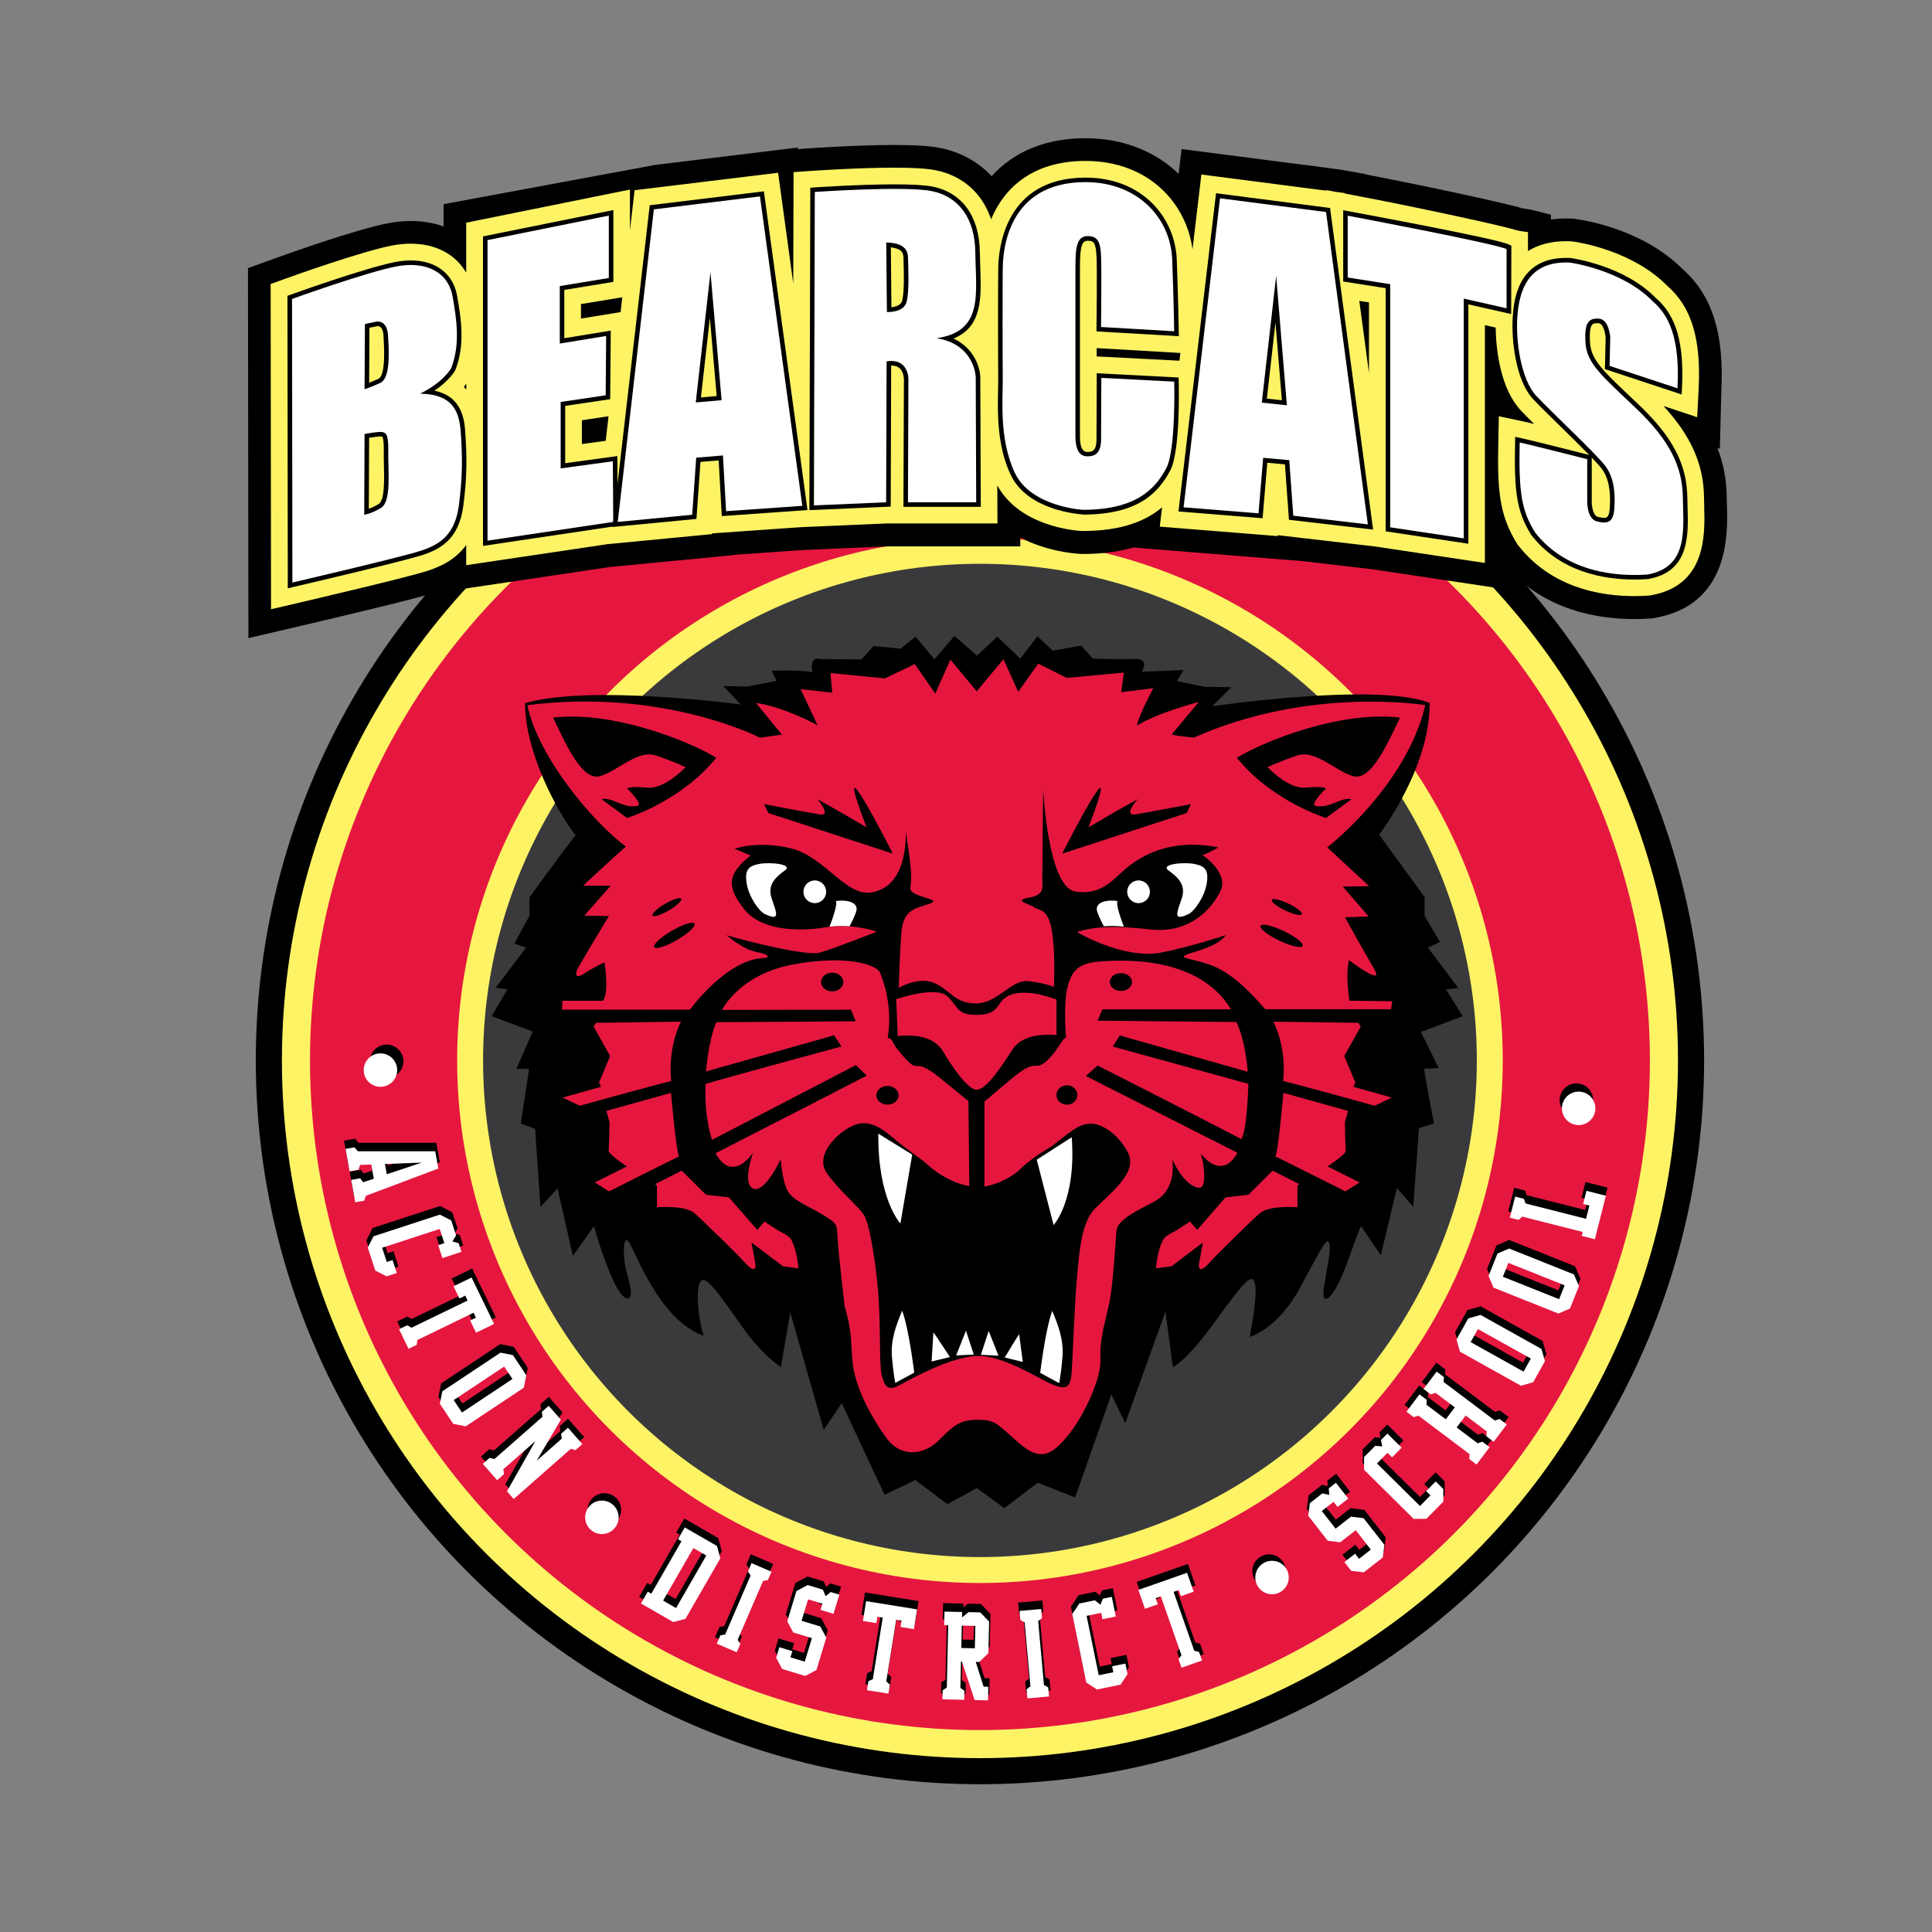 <?xml version="1.0" encoding="UTF-8"?><svg id="Layer_1" xmlns="http://www.w3.org/2000/svg" viewBox="0 0 500 500"><rect x="0" y="0" width="500" height="500" fill="#808080" stroke="none"/><defs><style>.cls-1{fill:#3a3a3c;}.cls-2{fill:#fff;}.cls-3{fill:#fdf365;}.cls-4{fill:#e5173f;}</style></defs><ellipse cx="253.61" cy="274.44" rx="187.41" ry="187.32"/><ellipse class="cls-3" cx="253.61" cy="274.44" rx="180.65" ry="180.57"/><ellipse class="cls-4" cx="253.61" cy="274.44" rx="173.38" ry="173.3"/><ellipse class="cls-3" cx="253.61" cy="274.44" rx="135.3" ry="135.24"/><ellipse class="cls-1" cx="253.61" cy="274.44" rx="128.59" ry="128.53"/><path d="M204.52,339.6l8.65,30.46,4.67-6.92,11.08,23.71,7.96-3.81,8.31,6.23,7.62-4.15,7.1,5.19,8.65-6.58,9.69,3.81,9.35-26.66,3.63,7.44,10.39-28.91,1.9,14.37s3.12-1.04,10.56-11.25c7.44-10.21,10.04-13.67,10.73-10.21s-1.38,13.67-1.38,13.67c0,0,7.18-1.9,13.07-12.81,5.88-10.9,7.27-13.93,7.62-10.73.35,3.2-2.77,13.59-1.13,13.67s3.98-4.41,6.4-11.34,2.86-7.44,2.86-7.44l5.11,7.53,4.15-17.4,4.24,4.85,1.47-20.34,3.89-1.21s-2.77-14.19-2.51-14.19,3.72-.17,3.72-.17l-4.59-9.35,10.82-4.07-4.33-6.92,3.2-.35-7.88-10.47,3.12-1.47-3.98-6.75v-4.85l-11.77-16.18s13.24-17.14,13.07-34.1c-13.85-5.37-56.25.87-56.25.87l4.93-4.93-6.92-.09-7.18-1.47,1.73-2.86-10.82.43s2.25-3.38-1.64-3.29-10.99-.09-10.99-.09l-3.03-3.38-7.36,1.3-3.98-3.72-4.41,5.8-5.97-5.71-5.28,4.93-5.8-5.11-5.19,6.06-4.85-5.88-3.89,3.12-7.01-.69-3.12,3.46-10.9-.09s-2.51-1.04-1.82,3.38c-3.55-.61-10.56-.35-10.56-.35l1.3,2.6-7.44,1.47-6.32-.09,4.5,4.76s-38.86-5.28-55.82-.35c-.09,12.12,7.96,27.69,13.07,34.18-4.15,5.28-11.94,16.1-11.94,16.1v4.76l-3.89,7.18,3.03,1.04-7.88,10.39,3.03.43-4.07,6.92,10.64,3.98-4.24,9.61,3.29.09-2.16,14.11,3.72,1.38,1.38,20.25,4.41-4.85,3.98,17.48,5.45-7.7s5.37,19.21,8.83,18.69c1.56-.35.35-3.98-.52-7.44s-.87-9.69.87-6.92,7.96,20.08,19.21,24.06c-1.64-5.37-2.34-14.11-.17-14.45s8.65,10.56,12.81,15.58,7.36,6.92,7.36,6.92l2.42-14.19Z"/><path class="cls-4" d="M145.44,261.31h33.12s9.35-13.04,19.16-13.39c1.5,0,1.5-.92-1.73-1.5s-6.58-3.23-7.96-4.38c5.88,1.73,20.77,5.42,24.12,4.5s14.77-5.42,14.77-5.42c0,0-6.46-2.31-13.15-1.15-6.69,1.15-16.73,1.04-21.23-4.73-4.5-5.77-4.38-9,1.73-13.85-2.19-.92-4.15-1.73-4.15-1.73,0,0,5.88-2.19,14.54-.12s14.31,12.58,20.89,11.42c6.58-1.15,8.89-7.73,8.89-15.69,1.38,9,1.62,11.89,1.15,14.42-.46,2.54,8.65,2.88,5.08,4.15-3.58,1.27-6.92,1.38-7.39,7.5s-.69,14.31-.69,14.31c0,0,4.85-2.88,8.89-1.38s5.42,5.42,11.08,5.42,9.12-6.23,13.5-5.77c4.38.46,6.69,1.5,6.69,1.5,0,0,.46-9.23-.58-14.89-1.04-5.65-3.46-4.85-4.38-5.65s-5.88-1.85-1.62-2.54,3.58-2.65,3.58-4.85.23-23.31.23-23.31c0,0,1.15,25.39,8.31,26.54s10.15-3.69,13.73-6.46c3.58-2.77,10.85-7.39,23.31-4.96-3.46,1.96-4.15,1.96-4.15,1.96,0,0,7.04,4.62,4.62,9.46s-8.19,10.96-18.12,9.81c-9.92-1.15-15.23-.58-18.92.69,5.19,3,14.42,6.69,21.69,5.31,7.27-1.38,16.73-4.5,16.73-4.5,0,0-1.04,2.31-7.85,4.27-6.81,1.96-.46,1.38,5.42,4.04s11.54,9.58,12.69,10.85h32.54l.35-2.08-11.08-.12s-1.15-6.58-.12-10.5c2.65,1.96,9,6.46,6.46,2.19s-7.5-13.27-7.5-13.27l6.12-.23-6.69-7.73,6.81-.12-10.85-10.04s20.42-15.69,25.39-36.81c0,0-30-4.96-59.89,8.42-4.62-.46-5.77-.81-5.77-.81l7.04-8.42s-10.39,2.65-16.04,6.12c.46-2.54,4.27-9.69,4.27-9.69l-8.31,1.04.69-5.08-14.77,1.38-7.39-3.69-5.19,7.27-3.81-8.42-6.92,8.31-6.81-8.19-3.92,8.77-5.31-7.62-7.73,3.69-14.08-1.38.46,5.08-8.19-.92,4.38,9.35s-8.54-4.73-15.92-5.77c2.88,3.58,6.69,8.19,6.69,8.19l-5.65.81s-25.04-12.92-60.23-8.42c2.88,13.62,17.08,30.35,25.5,36.58-3.92,3.46-11.08,10.15-11.08,10.15h7.15l-6.81,7.73,6.35.12s-7.62,12.58-8.19,13.85-.46,2.54,1.96.92,5.08-2.77,5.08-2.77c0,0,1.27,7.73-.35,9.92h-10.5l-.12,2.31Z"/><path class="cls-4" d="M176.25,264.42s-3.46,6.17-2.54,15.35c-2.88.63-23.71,6.4-23.71,6.4l-4.38-2.13,9.92-2.77-.52-1.1,2.88-6.87-4.27-7.62.63-.98,21.98-.29Z"/><path class="cls-4" d="M156.93,287.5l16.73-4.67s1.33,15.29,2.08,16.44c-2.77,1.33-18.12,9.06-18.12,9.06l-3.69-2.31,8.31-4.15s-4.62-3-4.73-4.04c.17-2.37.23-7.44.23-7.44l-.81-2.88Z"/><path d="M113.83,300.78l-.91-5.03h-20.16s-.87-1.06-.87-1.06l-2.86.52,1.18,6.48,2.87-.52.36-1.2,2.34-.09.56,3.08-2.23.74-.75-.99-2.87.52,1.18,6.48,2.86-.52.45-1.3,18.86-7.1ZM106.76,299.47l-6.39,2.13-.34-1.88,6.73-.25Z"/><polygon points="101.82 323.82 100.32 324.31 99.33 321.29 113.58 316.64 114.57 319.66 112.98 320.17 114.29 324.17 119.87 322.35 118.98 319.61 117.62 319.23 118.43 317.93 117.06 313.75 113.88 312.11 96.43 317.81 94.82 321.01 96.84 327.22 100.02 328.83 103.13 327.82 101.82 323.82"/><polygon points="122.69 339 121.19 339.72 123.03 343.51 128.32 340.95 122.19 328.3 116.9 330.87 118.73 334.65 120.23 333.92 120.55 334.57 106.5 341.37 105.41 340.73 102.81 341.99 105.57 347.68 108.17 346.42 108.34 345.16 122.38 338.35 122.69 339"/><path d="M136.58,354.01l-3.62-5.45-3.5-.71-15.29,10.16-.71,3.5,3.62,5.45,3.5.71,15.29-10.16.71-3.5ZM132.14,354.93l-12.48,8.29-1.76-2.64,12.48-8.29,1.76,2.64Z"/><polygon points="144.85 369.09 145.02 370.34 140.25 374.53 145.56 365.53 142.02 361.5 139.86 363.41 140.02 364.67 127.84 375.38 126.62 375.05 124.45 376.96 128.62 381.7 130.79 379.8 130.62 378.54 137.24 372.71 130.77 384.15 132.91 386.59 147.79 373.5 149.02 373.83 151.19 371.93 147.02 367.18 144.85 369.09"/><path d="M186.8,401.49l-.93-3.45-8.77-5.05-2.1,3.65.91.53-7.48,12.99-.91-.53-2.1,3.65,8.77,5.05,3.45-.93,9.09-15.79.07-.12ZM182.32,400.85l-7.48,12.99-2.75-1.58,7.48-12.99,2.75,1.58Z"/><polygon points="193.17 404.88 193.86 405.94 187.43 420.84 186.19 421.07 185.04 423.72 190.85 426.22 191.99 423.57 191.3 422.51 197.72 407.61 198.97 407.38 200.11 404.73 194.31 402.23 193.17 404.88"/><polygon points="213.81 410.68 213.21 409.27 209 407.99 205.84 409.67 203.37 417.78 205.06 420.93 209.71 422.34 208.06 427.77 205.02 426.84 205.51 425.25 201.48 424.02 200.51 427.23 202.19 430.38 208.43 432.28 211.6 430.6 214.22 421.95 212.54 418.8 207.89 417.39 209.38 412.5 212.41 413.42 211.93 415.02 215.95 416.24 217.66 410.62 214.9 409.78 213.81 410.68"/><polygon points="222.93 417.94 227.08 418.61 227.35 416.96 228.05 417.07 225.58 432.48 224.43 433.01 223.97 435.86 230.21 436.86 230.66 434.01 229.73 433.15 232.21 417.74 232.91 417.85 232.65 419.5 236.8 420.17 237.74 414.36 223.86 412.13 222.93 417.94"/><path d="M250.52,415.03l-1.2.98.02-1-5.26-.12-.09,4.21,1.05.02-.35,15.6-1.07.68-.07,2.89,6.32.14.07-2.89-1.04-.73.12-5.27,2.95,8.93,4.05.09.1-4.21-1.31-.03-1.81-5.71h.56s2.58-2.45,2.58-2.45l.19-8.48-2.47-2.58-3.33-.08ZM252.07,419.27l-.12,5.11-2.82-.06.12-5.11,2.82.06Z"/><polygon points="270.5 434.02 269.04 417.86 270.03 417.07 269.77 414.19 263.48 414.76 263.74 417.64 264.85 418.24 266.31 434.4 265.32 435.19 265.58 438.07 271.88 437.5 271.62 434.63 270.5 434.02"/><polygon points="287.41 429.11 287.72 430.66 284.61 431.3 281.61 416.61 284.72 415.98 285.06 417.62 289.18 416.77 288 411.01 285.17 411.59 284.65 412.9 283.45 411.94 279.14 412.83 277.15 415.81 280.83 433.79 283.82 435.76 290.21 434.45 292.18 431.47 291.53 428.27 287.41 429.11"/><polygon points="309.35 425.08 304.18 410.35 304.86 410.11 305.41 411.69 309.38 410.3 307.44 404.75 294.17 409.4 296.12 414.94 300.09 413.55 299.54 411.98 300.21 411.74 305.37 426.47 304.61 427.48 305.57 430.21 311.53 428.12 310.57 425.39 309.35 425.08"/><polygon points="349.54 390.31 345.71 393.3 342.56 389.27 345.07 387.32 346.09 388.64 349.41 386.05 345.8 381.41 343.52 383.19 343.63 384.6 342.13 384.27 338.66 386.98 338.21 390.53 343.42 397.22 346.97 397.66 350.8 394.67 354.29 399.14 351.78 401.09 350.76 399.77 347.44 402.36 349.5 405.01 353.04 405.45 358.19 401.43 358.64 397.88 353.08 390.75 349.54 390.31"/><polygon points="371.55 381.05 368.59 384.04 369.71 385.16 367.48 387.41 356.83 376.87 359.06 374.61 360.25 375.79 363.21 372.8 359.03 368.66 357 370.71 357.29 372.09 355.76 371.97 352.66 375.09 352.67 378.67 365.72 391.59 369.3 391.56 373.89 386.92 373.87 383.35 371.55 381.05"/><polygon points="386.93 365.41 373.97 355.66 374.04 354.39 371.73 352.65 367.94 357.7 370.24 359.44 371.44 359.02 376.01 362.46 374.11 365 369.53 361.56 369.6 360.29 367.3 358.55 363.5 363.6 365.8 365.34 367 364.92 379.96 374.67 379.89 375.94 382.2 377.67 386 372.63 383.69 370.89 382.49 371.31 377.47 367.53 379.38 364.99 384.4 368.77 384.33 370.04 386.64 371.77 390.44 366.73 388.13 364.99 386.93 365.41"/><path d="M383.33,338.15l-.13-.07-3.43.97-3.19,5.72.97,3.43,15.9,8.88.13.07,3.43-.97,3.19-5.71-.97-3.43-15.9-8.88ZM395.71,349.88l-1.55,2.77-13.09-7.31,1.55-2.77,13.09,7.31Z"/><path d="M390.69,320.95l-.13-.05-3.28,1.41-2.43,6.08,1.41,3.28,16.92,6.75.13.05,3.28-1.41,2.43-6.08-1.41-3.28-16.92-6.75ZM404.49,330.99l-1.18,2.95-13.92-5.56,1.18-2.95,13.92,5.56Z"/><polygon points="410.33 305.92 409.3 310 410.92 310.41 410.22 313.14 395.09 309.31 394.67 308.11 391.87 307.4 390.32 313.52 393.12 314.24 394.06 313.39 409.19 317.22 408.93 318.24 413.01 319.28 416.03 307.36 410.33 305.92"/><path d="M155.71,206.84l6.58,4.85s13.96-4.27,23.08-15.58c-7.15-4.38-26.89-12.23-42.23-10.39,3.58,7.5,7.62,16.5,12.23,15.12s9.69-6.92,14.42-5.31,7.62,3,7.62,3c0,0-5.31,5.77-9.92,5.31-4.62-.46-5.19.23-5.19.23,0,0,4.38,4.15,2.65,4.5s-3.35-.12-5.77-1.15-3.46-.58-3.46-.58Z"/><path d="M197.72,208.11l1.15,2.31,32.19,10.5s-16.85-33.23-6.81-6.81c-7.39-4.38-12.69-7.27-12.69-7.27,0,0,3.92,4.5.46,3.92-3.46-.58-14.31-2.65-14.31-2.65Z"/><path d="M349.75,206.84l-6.58,4.85s-13.96-4.27-23.08-15.58c7.15-4.38,26.89-12.23,42.23-10.39-3.58,7.5-7.62,16.5-12.23,15.12s-9.69-6.92-14.42-5.31c-4.73,1.62-7.62,3-7.62,3,0,0,5.31,5.77,9.92,5.31,4.62-.46,5.19.23,5.19.23,0,0-4.38,4.15-2.65,4.5s3.35-.12,5.77-1.15,3.46-.58,3.46-.58Z"/><path d="M308.24,208.11l-1.15,2.31-32.19,10.5s16.85-33.23,6.81-6.81c7.39-4.38,12.69-7.27,12.69-7.27,0,0-3.92,4.5-.46,3.92s14.31-2.65,14.31-2.65Z"/><path class="cls-2" d="M197.95,236.56c-1.57-.75-4.21-4.56-4.73-8.02-.52-3.46.52-4.44,3.29-4.96s8.83.06,6.64,1.67-4.67,3.58-3.46,7.21,2.48,6.12-1.73,4.1Z"/><path class="cls-2" d="M219.86,239.72c.52-.95,1.21-2.32,1.69-3.69.87-2.48-2.25-3.29-5.31-2.83.73.37-.86,4.81-1.55,6.62,1.8-.23,3.57-.23,5.17-.1Z"/><circle class="cls-2" cx="210.87" cy="230.79" r="2.94"/><path class="cls-2" d="M307.59,236.56c1.57-.75,4.21-4.56,4.73-8.02s-.52-4.44-3.29-4.96-8.83.06-6.64,1.67,4.67,3.58,3.46,7.21c-1.21,3.63-2.48,6.12,1.73,4.1Z"/><path class="cls-2" d="M285.68,239.72c-.52-.95-1.21-2.32-1.69-3.69-.87-2.48,2.25-3.29,5.31-2.83-.73.37.86,4.81,1.55,6.62-1.8-.23-3.57-.23-5.17-.1Z"/><circle class="cls-2" cx="294.66" cy="230.79" r="2.94"/><path class="cls-4" d="M231.93,258.6s10.33-3.63,13.33-.69,2.31,4.73,7.62,4.73,5.13-2.65,6.92-4.15,3.98-1.73,6.81-1.5,6.81,1.67,6.81,1.67v9.23s-8.25-1.15-11.37,3.69c-3.12,4.85-6.87,10.44-9.29,10.44s-6.69-6.52-8.37-9.4-4.56-5.19-12.06-4.5c-.23-5.13-.4-9.52-.4-9.52Z"/><path class="cls-4" d="M169.56,306.43l.46.46v5.54s7.33-.58,9.75,1.56,11.65,11.19,13.1,12.87,3.12,2.65,2.54-.35-.92-4.96-.92-4.96l8.14,6.17,3.98.52s-.17-4.15-1.79-7.33c0,0-.35-.87-2.19-1.79s-4.79-3-4.79-3l-1.85,2.19-7.33-8.42-5.94-.69-6.29-6.23-6.87,3.46Z"/><path class="cls-4" d="M329.54,264.42s3.46,6.17,2.54,15.35c2.88.63,23.71,6.4,23.71,6.4l4.38-2.13-9.92-2.77.52-1.1-2.88-6.87,4.27-7.62-.63-.98-21.98-.29Z"/><path class="cls-4" d="M348.87,287.5l-16.73-4.67s-1.33,15.29-2.08,16.44c2.77,1.33,18.12,9.06,18.12,9.06l3.69-2.31-8.31-4.15s4.62-3,4.73-4.04c-.17-2.37-.23-7.44-.23-7.44l.81-2.88Z"/><path class="cls-4" d="M336.24,306.43l-.46.46v5.54s-7.33-.58-9.75,1.56-11.65,11.19-13.1,12.87-3.12,2.65-2.54-.35.92-4.96.92-4.96l-8.14,6.17-3.98.52s.17-4.15,1.79-7.33c0,0,.35-.87,2.19-1.79s4.79-3,4.79-3l1.85,2.19,7.33-8.42,5.94-.69,6.29-6.23,6.87,3.46Z"/><path class="cls-2" d="M227.31,293.39l8.77,5.42-3.06,17.83s-5.88-6.23-5.71-23.25Z"/><path class="cls-2" d="M231.7,357.89l4.9-2.65s-1.33-11.19-3.12-16.04c-1.56,3.75-3,7.56-2.65,11.89s.87,6.81.87,6.81Z"/><path class="cls-2" d="M241.1,352.35l4.73-1.15s-4.27-6.58-4.27-6.35-.46,7.5-.46,7.5Z"/><polygon class="cls-2" points="247.45 350.79 252.01 350.56 249.99 344.39 247.45 350.79"/><path class="cls-2" d="M277.36,294.32l-9.05,5.81,4.36,16.92s5.92-6.39,4.69-22.73Z"/><path class="cls-2" d="M274.1,357.95l-4.9-2.65s1.33-11.19,3.12-16.04c1.56,3.75,3,7.56,2.65,11.89s-.87,6.81-.87,6.81Z"/><path class="cls-2" d="M264.7,352.47l-4.68-1.15s3.75-6.22,3.75-6.01c0,.22.93,7.15.93,7.15Z"/><polygon class="cls-2" points="258.41 350.85 253.85 350.62 255.87 344.45 258.41 350.85"/><path class="cls-4" d="M221.43,264.25l-1.21-2.94-33.35.06s4.33-9.06,18.12-11.71,21.81-.06,22.73,2.02c.92,2.08,3.35,8.94,2.02,16.9.87.23,1.04.35,1.5,1.44s4.27,5.65,5.31,5.77.4.12,1.04.12,1.85-.06,5.6,3,7.44,6.06,7.44,6.06l.23,21.98s-5.71-.58-11.77-6.4c0,0-4.73-3.35-7.73-5.88s-6.4-5.25-10.62-3.35-9.98,7.67-6.75,12.29,8.48,8.83,9.75,11.08,2.83,11.37,3.52,19.56.23,18.92.92,21.58,1.38,4.38,4.5,2.71,13.27-7.39,20.14-7.62c6.87-.23,16.39,6.12,19.56,7.39s4.56,1.1,4.9-2.48.69-16.5,1.38-24.46c.69-7.96,1.21-14.89,4.67-18.52,3.46-3.63,11.25-9.23,8.65-14.42s-7.15-7.73-9.69-7.62-3.58.63-9.92,5.71c0,0-5.37,3.12-7.96,5.71s-6.46,4.33-9.64,4.85v-21.98s6.98-6,8.89-7.39,3.06-1.96,4.67-1.9,3.06-1.73,4.04-2.83,2.94-4.15,2.94-4.15l.58-.29s-.69-7.79.23-12.29,2.48-6.92,8.19-7.39c5.71-.46,25.73-1.73,34.27,12.35h-33.29l-1.21,2.94,35.89.35s2.19,3.87,2.94,12.87c-4.79-1.38-33.12-9.4-33.12-9.4l-1.79,2.88,35.08,9.64s-.29,12.06-1.85,14.31c-3.98-2.19-37.16-19.04-37.16-19.04l-3.06,2.71,39.23,19.85s-3.4,7.5-9.46.29c1.1,3.52,1.27,8.31-.06,8.71s-4.67-1.33-7.33-7.33c.58,4.56-.63,8.71-4.56,10.9s-9.58,4.56-9.87,7.62c-.29,3.06-.87,13.73-1.79,18.29-.92,4.56-2.65,9.64-2.37,14.83.29,5.19-4.38,14.94-8.31,19.73-3.92,4.79-6.87,7.27-12.81,2.08-5.94-5.19-6-6-10.73-6s-6.4,1.73-10.04,5.37c-3.63,3.63-9.64,4.73-13.62-.81-3.98-5.54-8.08-13.21-8.65-19.5s0-7.21-2.08-14.65c0,0-1.56-13.56-1.79-17.25-.23-3.69.17-3.87-4.04-6.35s-7.5-3.58-8.89-6.06-1.79-8.19-1.79-8.19c0,0-4.1,8.83-7.1,7.62s-.06-9.29-.06-9.29c0,0-5.31,8.14-9.69.12,2.77-1.38,39.12-20.08,39.12-20.08l-2.83-2.71-37.21,19.33s-2.08-5.6-1.67-14.48c4.96-1.5,35.19-9.69,35.19-9.69l-1.96-2.88-33.12,9.35s.58-7.79,2.65-12.75c4.38,0,36-.23,36-.23Z"/><circle cx="156.41" cy="390.77" r="4.33"/><circle cx="100.07" cy="274.67" r="4.33"/><circle class="cls-2" cx="155.77" cy="392.68" r="4.33"/><circle class="cls-2" cx="98.46" cy="276.94" r="4.33"/><circle cx="328.44" cy="406.6" r="4.33"/><circle class="cls-2" cx="329.2" cy="408.26" r="4.33"/><circle cx="407.97" cy="284.71" r="4.33"/><circle class="cls-2" cx="408.55" cy="286.84" r="4.33"/><path class="cls-2" d="M96.06,301.37l-2.89.11-.37,1.23-2.32.42-1.05-5.79,2.32-.42.85,1.03h20.03s.81,4.47.81,4.47l-18.75,7.05-.43,1.26-2.32.42-1.05-5.79,2.32-.42.78,1.02,2.75-.91-.67-3.67ZM99.62,301.24l.48,2.66,9.06-3.02-9.55.36Z"/><path class="cls-2" d="M98.9,322.92l1.2,3.68,1.5-.49,1.09,3.34-2.64.86-2.93-1.49-1.94-5.93,1.48-2.94,17.18-5.61,2.93,1.5,1.27,3.89-.97,1.56,1.63.45.73,2.24-4.93,1.61-1.09-3.34,1.59-.52-1.2-3.68-14.91,4.87Z"/><path class="cls-2" d="M108.02,346.78l-.17,1.26-2.12,1.03-2.45-5.06,2.12-1.03,1.09.64,14.52-7.04-.61-1.27-1.5.73-1.53-3.16,4.67-2.26,5.83,12.02-4.67,2.26-1.53-3.16,1.5-.73-.61-1.27-14.52,7.04Z"/><path class="cls-2" d="M135.56,359.14l-15.05,10-3.22-.65-3.46-5.21.65-3.22,15.05-10,3.22.65,3.46,5.21-.65,3.22ZM132.62,356.88l-2.14-3.22-13.06,8.68,2.14,3.22,13.06-8.68Z"/><path class="cls-2" d="M138.85,378.07l6.54-5.75-.17-1.26,1.77-1.56,3.71,4.23-1.77,1.56-1.22-.33-14.76,12.98-1.75-1.99,7.36-13-8.3,7.3.17,1.26-1.77,1.56-3.71-4.23,1.77-1.56,1.22.33,12.46-10.96-.17-1.26,1.77-1.56,3.15,3.58-6.29,10.66Z"/><path class="cls-2" d="M186.43,403.28l-9.02,15.66-3.17.85-8.35-4.81,1.75-3.05.91.53,7.82-13.59-.91-.53,1.75-3.05,8.35,4.81.85,3.17ZM182.79,402.57l-3.35-1.93-7.82,13.59,3.35,1.93,7.82-13.59Z"/><path class="cls-2" d="M190.91,424.39l.69,1.06-.93,2.16-5.17-2.23.93-2.16,1.25-.23,6.57-15.24-.69-1.06.93-2.16,5.17,2.23-.93,2.16-1.25.23-6.57,15.24Z"/><path class="cls-2" d="M205.29,422.48l-1.55-2.89,2.38-7.84,2.91-1.54,3.92,1.19.72,1.69,1.3-1.08,2.25.68-1.51,4.96-3.36-1.02.49-1.6-3.7-1.12-1.69,5.55,4.84,1.47,1.55,2.89-2.54,8.38-2.91,1.54-5.97-1.81-1.55-2.89.83-2.74,3.36,1.02-.49,1.6,3.7,1.12,1.85-6.09-4.84-1.47Z"/><path class="cls-2" d="M229.36,435.12l.93.86-.37,2.33-5.55-.89.37-2.33,1.15-.53,2.56-15.93-1.39-.22-.26,1.65-3.47-.56.82-5.12,13.19,2.12-.82,5.12-3.47-.56.27-1.65-1.39-.22-2.56,15.93Z"/><path class="cls-2" d="M248.92,430.02h-.23s-.15,6.81-.15,6.81l1.04.73-.05,2.35-5.62-.13.05-2.35,1.07-.68.37-16.13-1.05-.02.08-3.52,4.57.1-.03,1.41,1.68-1.37,3.06.07,2.27,2.37-.19,8.19-2.37,2.27-.9-.02,2.04,6.41,1.21.03-.08,3.51-3.46-.08-3.29-9.96ZM252.29,426.58l.13-5.8-3.51-.08-.13,5.8,3.52.08Z"/><path class="cls-2" d="M270.17,436.08l1.11.61.21,2.35-5.6.51-.21-2.35.99-.8-1.49-16.53-1.11-.61-.21-2.35,5.6-.51.21,2.35-.99.8,1.49,16.53Z"/><path class="cls-2" d="M284.34,433.55l3.79-.77-.32-1.55,3.44-.7.56,2.72-1.81,2.74-6.11,1.25-2.76-1.81-3.62-17.71,1.83-2.74,4.01-.82,1.44,1.14.63-1.56,2.31-.47,1.04,5.08-3.44.7-.33-1.64-3.79.77,3.14,15.36Z"/><path class="cls-2" d="M309.08,427.21l1.23.31.78,2.22-5.31,1.86-.78-2.22.76-1.01-5.34-15.23-1.33.47.55,1.58-3.32,1.16-1.72-4.89,12.61-4.42,1.72,4.89-3.32,1.16-.55-1.58-1.33.47,5.34,15.23Z"/><path class="cls-2" d="M346.87,399.14l-3.26-.4-5.04-6.46.42-3.27,3.23-2.52,1.79.38-.13-1.68,1.86-1.45,3.19,4.09-2.77,2.16-1.03-1.32-3.05,2.38,3.57,4.57,3.99-3.11,3.26.4,5.38,6.9-.42,3.27-4.92,3.84-3.26-.4-1.76-2.26,2.77-2.16,1.03,1.32,3.05-2.38-3.91-5.02-3.99,3.11Z"/><path class="cls-2" d="M367.48,389.75l2.72-2.75-1.12-1.11,2.47-2.5,1.97,1.95.02,3.28-4.39,4.44-3.29.03-12.84-12.71v-3.29s2.88-2.91,2.88-2.91l1.83.15-.34-1.65,1.66-1.67,3.69,3.65-2.47,2.5-1.19-1.17-2.72,2.75,11.15,11.03Z"/><path class="cls-2" d="M386.87,367.64l1.2-.42,1.88,1.42-3.38,4.49-1.88-1.42.07-1.27-5.45-4.1-2.33,3.09,5.45,4.1,1.2-.42,1.88,1.42-3.38,4.49-1.88-1.42.07-1.27-13.26-9.98-1.2.42-1.88-1.42,3.38-4.49,1.88,1.42-.07,1.27,5,3.76,2.33-3.09-5-3.76-1.2.42-1.88-1.42,3.38-4.49,1.88,1.42-.07,1.27,13.26,9.98Z"/><path class="cls-2" d="M383.16,340.3l15.78,8.81.89,3.16-3.05,5.46-3.16.9-15.78-8.81-.9-3.16,3.05-5.46,3.16-.89ZM382.49,343.95l-1.89,3.38,13.69,7.65,1.89-3.38-13.69-7.64Z"/><path class="cls-2" d="M390.56,323.12l16.78,6.7,1.29,3.02-2.32,5.81-3.01,1.29-16.78-6.7-1.29-3.02,2.32-5.81,3.01-1.29ZM390.37,326.83l-1.43,3.59,14.56,5.81,1.43-3.59-14.56-5.81Z"/><path class="cls-2" d="M410.47,315.41l.86-3.41-1.62-.41.86-3.41,5.03,1.28-2.85,11.25-3.41-.86.26-1.02-15.64-3.97-.94.85-2.28-.58,1.38-5.45,2.28.58.42,1.2,15.64,3.97Z"/><ellipse cx="172.58" cy="234.77" rx="4.31" ry=".98" transform="translate(-94.83 119.05) rotate(-30.28)"/><ellipse cx="174.53" cy="242.07" rx="6.03" ry="1.37" transform="translate(-98.25 121.04) rotate(-30.28)"/><ellipse cx="333.03" cy="234.75" rx=".98" ry="4.31" transform="translate(-22.54 433.71) rotate(-64.41)"/><ellipse cx="331.67" cy="242.2" rx="1.37" ry="6.03" transform="translate(-30.03 436.72) rotate(-64.41)"/><ellipse cx="215.37" cy="254.15" rx="2.88" ry="2.42"/><ellipse cx="229.68" cy="283.46" rx="2.88" ry="2.42"/><ellipse cx="290.09" cy="254.15" rx="2.88" ry="2.31"/><ellipse cx="276.12" cy="283.38" rx="2.71" ry="2.51"/><path d="M64.18,69.39l7.53-2.72c3.31-1.19,20.22-7.22,28.49-8.85,2.08-.41,4.14-.62,6.12-.62,3.04,0,5.89.48,8.48,1.4v-5.76l54.13-10.04.02-.04,37.49-4.57.05.4,3.6-.25c.5-.03,12.12-.82,21.44-.82,5.39,0,9.15.25,11.81.78,5.29,1.06,9.84,3.6,13.3,7.3,5.76-6.4,14.09-9.83,24.28-9.83s18.49,3.76,24.11,9.23l.76-6.43,31.63,4.09v-.02s9.38,1.24,9.38,1.24l6.62,1.18-.07.06c16.86,3.24,36.83,7.61,40.64,8.79.35.08,1.37.24,2.19.34l5.22,1.32-.04,1.24c1.27-.17,2.58-.26,3.93-.26.48,0,.98.01,1.49.03h.24s.54.06.54.06l.2.03c2.87.39,17.57,2.82,27.75,13.02,7.57,6.69,10.74,16.67,9.97,31.4l-.38,15.04-.62-.17c1.57,4.07,2.35,8.27,2.4,12.72,0,.74.03,1.52.05,2.3.21,6.98.75,25.53-18.64,28.94l-.6.1-.51.04c-1.46.1-2.85.15-4.24.15-9.69,0-22.95-2.35-32.75-13.12v5.49l-35.01-5.25-19.12-2.23v.03s-42.47-3.41-42.47-3.41v-.09c-3.92,1.16-8.37,1.74-13.39,1.74h-.55s-.08-.02-.08-.02c-1.96-.11-8.85-.74-15.52-4.23v2.29s-34.46,0-34.46,0l-21.83.94-17.95,1.26v.06s-31.81,3.05-31.81,3.05l-43.22,6.44v-.6c-.98.39-1.91.71-2.76.97-5.62,1.76-29.12,7.27-33.78,8.36l-13.95,3.26-.11-95.72Z"/><path class="cls-3" d="M441.06,131.13c-.02-.82-.05-1.63-.06-2.41-.09-8.48-3.36-15.91-10.49-23.65.76.25,1.4.46,1.87.62l6.85,2.28.37-7.21c.68-13.05-1.83-21.32-8.13-26.8-9.03-9.16-22.93-11.26-24.49-11.47h-.09s-.29-.04-.29-.04h-.1c-.42-.02-.82-.03-1.22-.03-4.22,0-7.41,1.05-9.84,2.55v-4.9s-2.38-.29-3.15-.54c-3.22-1.04-24.79-5.77-42.49-9.11l-1.74-.33-.02-.13-2.19-.28-2.57-.48v.15l-32.37-4.19-2.29,19.38c-1.55-11.74-11.15-22.89-27.73-22.89-13.29,0-20.85,6.63-24.39,15.09-2.28-6.71-7.3-11.27-14.34-12.68-2.25-.45-5.73-.67-10.66-.67-9.13,0-20.54.77-21.03.8l-5.1.35-.08,28.81-3.92-28.64-37.14,4.52-1.2,10.37v-10.54l-42.38,8.57v12.94c-2.72-4.73-7.86-7.51-14.37-7.51-1.6,0-3.27.17-4.98.51-8.03,1.59-25.64,7.9-27.63,8.62l-3.63,1.31.1,84.17,6.74-1.57c2.83-.66,27.84-6.51,33.36-8.24,3.58-1.12,7.57-2.9,10.41-6.82v5.23l36.62-5.45,27-2.59v-.19s23.14-1.62,23.14-1.62l22.04-.95h28.69s-.02-4.23-.04-9.85c5.75,10.59,20.13,11.71,21.79,11.8h.31c10.17,0,16.42-2.64,20.54-6.13l-.59,5,30.53,2.45.02-.24,25.25,2.94,28.34,4.25v-61.55l2.79.63c.07,6.34,1.44,16.06,6.49,21.43.88.94,2.08,2.15,3.45,3.51-1.15-.28-2.08-.5-2.63-.61l-6.5-1.38-.13,6.64c-.25,12.21.15,18.79,4.84,26.34l.12.19.19.24c8.47,10.86,21.01,13.14,30.03,13.14,1.24,0,2.51-.04,3.83-.14l.21-.02.29-.05c14.38-2.53,13.98-15.82,13.77-22.97ZM120.68,100.79c-.22-.23-.44-.44-.66-.65.26-.3.47-.58.66-.84v1.49ZM156.76,114.08l-6.17.84v-6.16l6.9-1.03-.73,6.34ZM160.61,80.77l-10.25,1.67v-3.75l10.69-1.75-.44,3.82ZM305.24,93.35l-21.43-1.11v-2.15l21.67,1.26-.24,2.01ZM354.29,96.54l-2.5-18.67,2.5.39v18.28Z"/><path d="M74.4,76.55l.78-.28c.78-.28,19.13-6.88,27-8.44,1.43-.28,2.82-.43,4.14-.43,6.46,0,10.93,3.39,11.96,9.07,1.18,6.53,2.03,12.91-.41,19.24l-.03.07-.04.07c-.07.13-1.49,2.66-5.37,5.25,5.02,1.09,7.5,4.31,7.93,10.11.49,6.65.57,11.75-.44,19.62-1.11,8.69-5.92,11.35-10.94,12.92-5.52,1.72-31.93,7.9-33.06,8.16l-1.44.34-.09-75.7ZM95.45,131.68c.63-.23,1.49-.61,2.54-1.23,1.59-.94,1.46-6.37,1.37-9.96-.03-1.23-.06-2.39-.04-3.42.06-3.41-.32-3.96-.39-4.04,0,0-.07-.03-.27-.06-.06-.01-.14-.01-.23-.01-.7,0-1.96.19-2.9.35l-.08,18.37ZM95.54,99.05c.62-.25,1.42-.58,2.4-1.02,1.96-.89,1.46-8.67,1.3-11.23-.07-1.09-.38-2.39-1.48-2.39-.07,0-.12,0-.15,0l-2,.41-.07,14.22Z"/><path class="cls-2" d="M119.19,111.3c-.52-7.01-4.15-9.26-10.47-9.43,6.06-2.94,8.05-6.58,8.05-6.58,2.34-6.06,1.47-12.38.35-18.61s-6.84-9.26-14.71-7.7-26.83,8.39-26.83,8.39l.09,73.39s27.43-6.4,32.97-8.14c5.54-1.73,9.17-4.5,10.13-11.94.95-7.44.95-12.38.43-19.39ZM98.59,131.46c-2.77,1.64-4.33,1.73-4.33,1.73l.09-20.86s3.46-.69,4.5-.52,1.73.52,1.64,5.28.87,12.72-1.9,14.37ZM98.42,99.1c-2.68,1.21-4.07,1.64-4.07,1.64l.09-16.88,2.94-.61s2.77-.61,3.03,3.46.69,11.16-1.99,12.38Z"/><polygon points="125 61.18 158.74 54.36 158.74 72.95 146.04 75.03 146.04 87.53 158.06 85.56 157.92 103.31 146.27 105.04 146.27 119.87 159.77 118.03 159.9 136.08 125 141.28 125 61.18"/><polygon class="cls-2" points="126.17 62.14 157.56 55.8 157.56 71.95 144.87 74.03 144.87 88.91 156.87 86.95 156.75 102.3 145.1 104.03 145.1 121.22 158.6 119.38 158.71 135.07 126.17 139.92 126.17 62.14"/><path d="M168.15,53.12l29.54-3.6,11.29,82.48-22.18,1.56-.81-14.41-4.71.39-1.04,14.76-21.71,2.08,9.62-83.26ZM181.39,102.85l4.09-.35-1.76-20.22-2.32,20.57Z"/><path class="cls-2" d="M196.68,50.83l-27.46,3.35-9.35,80.89,19.27-1.85,1.04-14.77,6.92-.58.81,14.42,19.73-1.38-10.96-80.08ZM180.06,104.14l3.81-33.69,2.88,33.12-6.69.58Z"/><path d="M209.7,48.58l1.09-.08c.11,0,11.57-.79,20.73-.79,4.58,0,7.88.2,9.81.58,7.67,1.53,12.13,7.71,12.25,16.95.02,1.34.06,2.65.11,3.94.28,7.9.55,15.42-6.93,18.43,5.58,2.6,6.94,7.88,6.94,10.07,0,.68.11,31.99.12,32.31v1.18s-20.01,0-20.01,0l.12-33.03s0-1.72-1-2.74c-.53-.54-1.27-.8-2.25-.8-.02,0-.04,0-.05,0-.01,7.96-.11,35.11-.11,35.39v1.12s-21.05.91-21.05.91l.24-83.45ZM230.7,79.52c1.02-.12,2.51-.51,2.79-1.73.58-2.47.44-7.06.35-10.09l-.03-1.12c-.03-1.15-.48-2.24-3.26-2.57l.15,15.51Z"/><path class="cls-2" d="M252.64,129.99s-.12-31.62-.12-32.31-.58-8.65-10.15-10.15c12.26-1.76,10.18-11.37,10.04-22.27-.12-8.89-4.38-14.42-11.31-15.81s-30.23.23-30.23.23l-.23,81.12,18.69-.81s.12-30.23.12-36.46c5.77-.92,5.65,4.62,5.65,4.62l-.12,31.85h17.65ZM234.64,78.07c-.69,2.94-5.11,2.68-5.11,2.68l-.17-18c2.51.09,5.54.61,5.63,3.81s.35,8.57-.35,11.51Z"/><path d="M280.16,133.13c-.58-.03-14.19-.9-18.6-10.25-3.58-7.6-3.39-16.22-3.26-21.92.02-1.11.05-2.15.04-3.03-.06-5.35-.06-24.51,0-28.47.08-5.51,1.94-23.49,22.58-23.49,14.98,0,23.22,10.64,23.62,21.15.4,10.57.52,18.53.52,18.61l.02,1.27-21.31-1.23v-1.12c.01-.15.18-14.89.01-18.27-.19-3.72-.77-4.07-2.29-4.07-1.35,0-2,1.01-2,6.73v43.85c0,4.07,1.41,4.07,1.94,4.07,1.28,0,2.34-.25,2.34-3.32,0-3.52.06-15.81.06-15.81v-1.23s21.19,1.1,21.19,1.1l.03,1.09c.05,1.85.39,18.23-2.22,23.04-3.05,5.61-8.12,11.35-22.61,11.35h-.07Z"/><path class="cls-2" d="M284.95,84.64s.17-14.89,0-18.35c-.17-3.46-.69-5.19-3.46-5.19s-3.17,2.83-3.17,7.9v43.85c0,3.46.98,5.25,3.12,5.25s3.52-.98,3.52-4.5.06-15.81.06-15.81l18.87.98s.46,17.77-2.08,22.44-7.04,10.73-21.58,10.73c0,0-13.44-.75-17.6-9.58-4.15-8.83-3.06-19.1-3.12-24.46-.06-5.37-.06-24.46,0-28.44s.87-22.33,21.41-22.33c13.56,0,22.04,9.35,22.44,20.02s.52,18.58.52,18.58l-18.92-1.1Z"/><path d="M333.58,134.51l-1.04-14.34-4.57-.41-1.21,14.36-21.77-1.75,9.72-82.36,29.51,3.82,11.14,83.23-21.77-2.54ZM331.75,103.57l-1.66-20.1-2.23,19.69,3.9.42Z"/><path class="cls-2" d="M343.17,54.87l-27.43-3.55-9.43,79.97,19.39,1.56,1.21-14.37,6.75.61,1.04,14.37,19.3,2.25-10.82-80.83ZM326.55,104.2l3.72-32.8,2.77,33.49-6.49-.69Z"/><path d="M358.61,137.5v-62.92l-10.99-1.73v-18.44l1.4.26c3.91.74,38.27,7.07,41.35,8.57l.77.34-.05,17.7-11.08-2.51v61.95l-21.4-3.21Z"/><path class="cls-2" d="M348.79,71.83v-16.01s38.08,7.18,41.11,8.65v15.32l-11.08-2.51v62.05l-19.04-2.86v-62.92l-10.99-1.73Z"/><path d="M422.96,149.98c-8.06,0-19.23-1.99-26.63-11.48l-.04-.05-.03-.05c-3.85-6.19-4.41-11.4-4.16-23.93l.03-1.42,1.39.3c2.85.6,16.93,4.19,17.53,4.34l.24.06c-2.11-2.17-4.85-4.85-7.39-7.34-2.87-2.81-5.58-5.46-7.15-7.14-4.57-4.87-5.65-15.66-5.25-21.31.27-3.77,1.07-15.22,13.79-15.22.33,0,.67,0,1.02.02h.1c.57.09,13.96,1.97,22.11,10.36,5.29,4.52,7.38,11.74,6.77,23.42l-.08,1.55-1.47-.49c-3.63-1.21-17.56-5.8-17.56-5.8l-.83-.27.19-8.18c-.06-.82-.51-3.61-1.84-3.7-.13,0-.26-.01-.38-.01-.81,0-1.09.2-1.25.37-.55.58-.74,2.17-.57,4.71.29,4.35,3.27,7.17,10.47,13.99.71.67,1.45,1.37,2.23,2.11,8.66,8.23,12.39,15.39,12.48,23.95,0,.81.03,1.64.06,2.49.22,7.44.49,16.7-10.21,18.59h-.06s-.06.01-.06.01c-1.15.08-2.32.12-3.46.12ZM411.94,129.3c-.07,1.35.25,4.14,1.62,4.48.65.16,1.16.24,1.56.24.61,0,1.3,0,1.48-2.47.34-4.6-.35-7.97-2.1-10.28-.49-.65-1.4-1.65-2.56-2.85v10.88Z"/><path class="cls-2" d="M416.56,94.68l.17-7.36s-.26-4.67-2.94-4.85-3.81,1.04-3.46,6.32,4.24,8.48,13.07,16.88c8.83,8.39,12.03,15.23,12.12,23.11.09,7.88,1.64,18-9.17,19.91-7.44.52-20.77-.26-29.08-10.9-3.55-5.71-4.24-10.47-3.98-23.28,2.86.61,17.48,4.33,17.48,4.33v10.47s-.26,4.93,2.51,5.63,4.24.26,4.5-3.29.09-7.88-2.34-11.08-13.85-13.85-17.83-18.09-5.37-14.28-4.93-20.42c.43-6.14,2.34-14.63,13.59-14.11,0,0,13.5,1.82,21.46,10.04,3.98,3.38,7.1,9.17,6.4,22.5-3.63-1.21-17.57-5.8-17.57-5.8Z"/></svg>